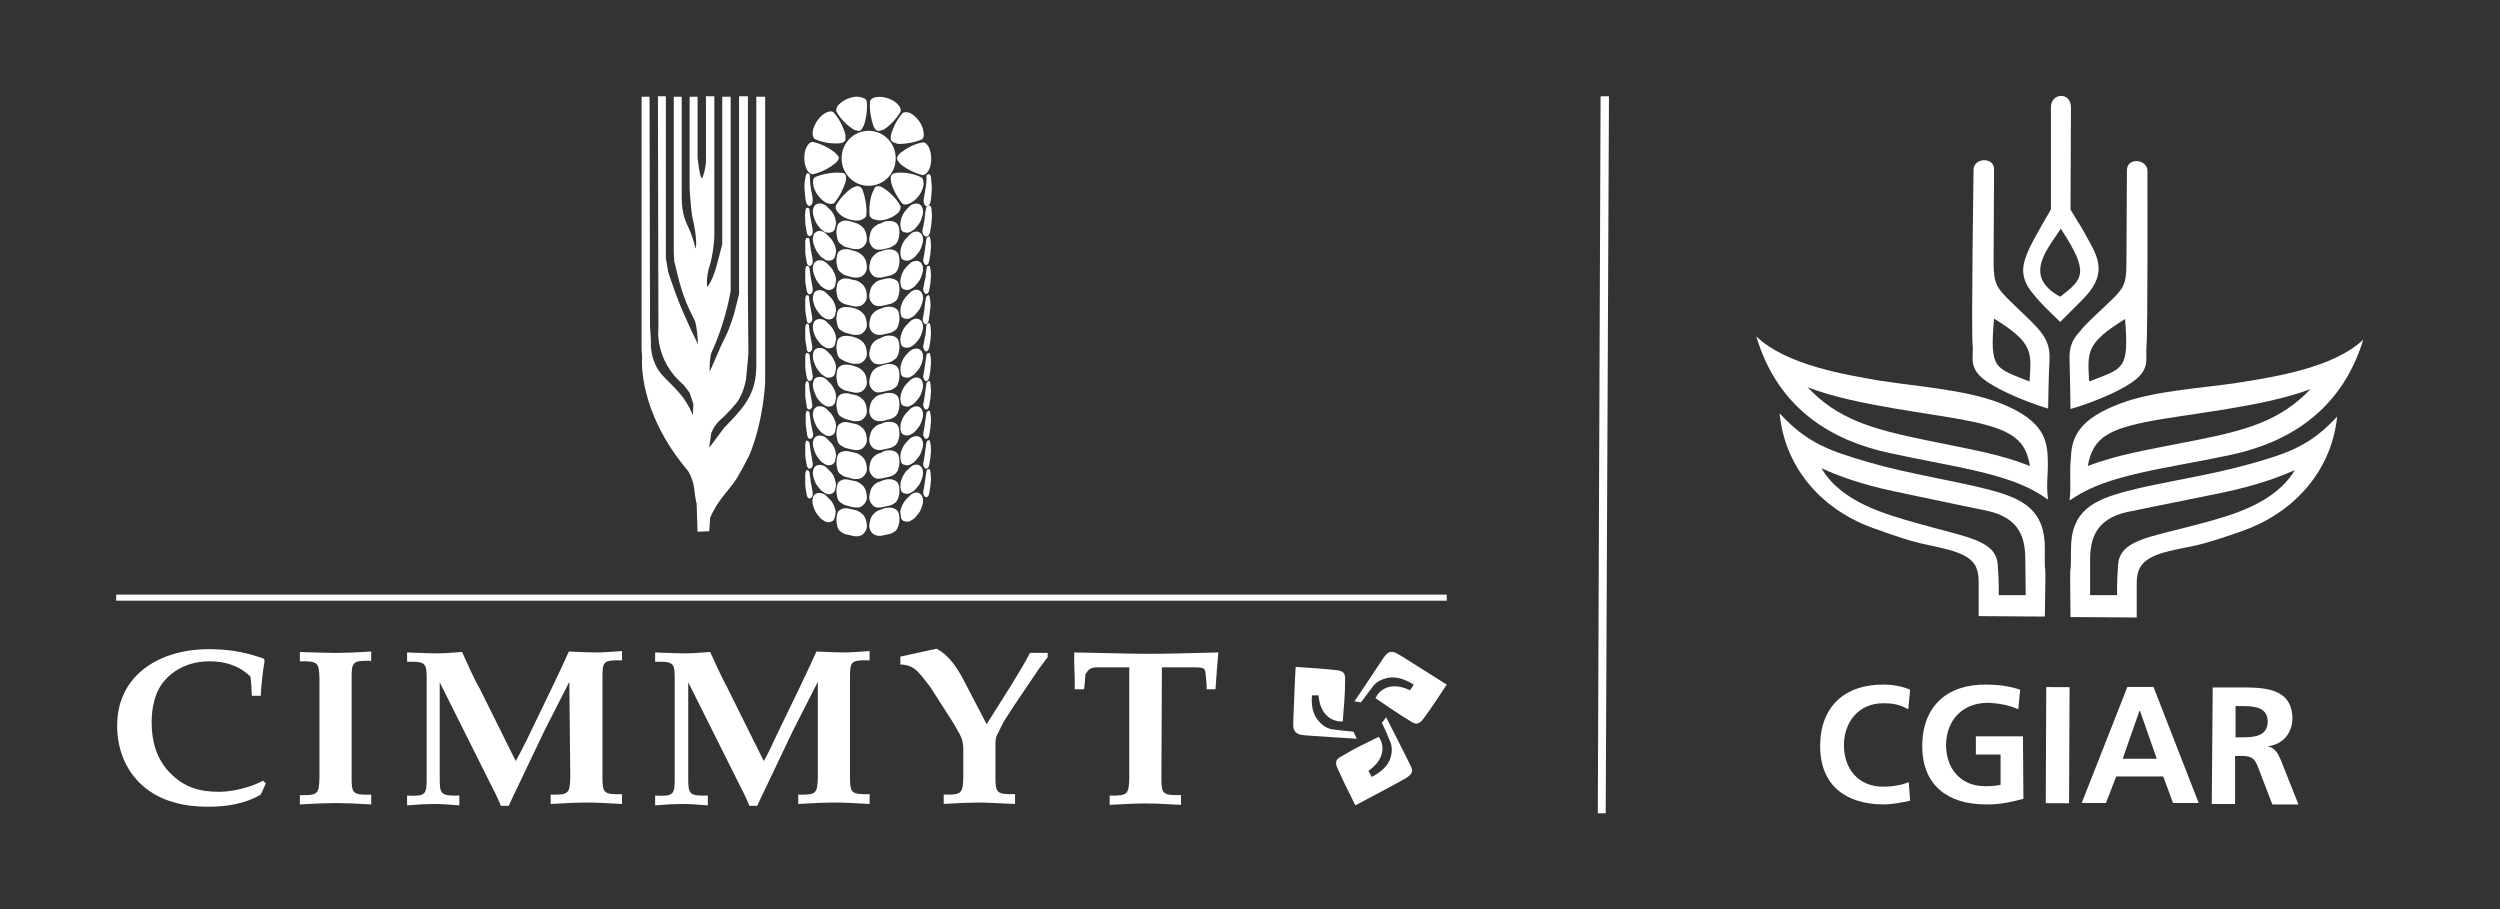 <svg width="99" height="36" viewBox="0 0 99 36" fill="none" xmlns="http://www.w3.org/2000/svg">
<rect x="0" y="0" width="99" height="36" fill="#333333" stroke="none"/>
<path d="M80.792 13.115C80.534 12.783 79.906 12.229 79.574 11.897C79.075 11.398 78.946 11.232 78.946 10.383L78.965 6.709C78.965 6.192 78.152 6.247 78.152 6.727C78.152 6.727 78.06 13.115 78.115 13.65C78.171 14.186 77.894 14.61 78.761 15.164C79.722 15.774 81.106 16.18 81.106 16.18C81.106 16.18 81.125 14.777 81.162 14.241C81.18 13.743 81.051 13.447 80.792 13.115ZM80.368 15.109C79.02 14.555 78.78 14.666 78.965 12.617C80.552 13.595 80.442 13.964 80.368 15.109Z" fill="white"/>
<path d="M81.955 14.258C81.973 14.775 81.992 16.197 81.992 16.197C81.992 16.197 83.376 15.809 84.336 15.2C85.204 14.646 84.946 14.222 85.001 13.686C85.056 13.151 85.038 6.763 85.038 6.763C85.038 6.302 84.226 6.209 84.226 6.745L84.207 10.418C84.207 11.286 84.078 11.434 83.561 11.932C83.229 12.265 82.601 12.8 82.343 13.151C82.066 13.446 81.936 13.742 81.955 14.258ZM84.152 12.634C84.318 14.683 84.078 14.572 82.73 15.108C82.675 13.963 82.564 13.612 84.152 12.634Z" fill="white"/>
<path d="M82.638 9.386C82.176 8.555 82.638 9.386 81.992 8.297L82.01 4.254C82.01 3.626 81.216 3.663 81.216 4.254V8.297C81.216 8.297 80.533 9.442 80.33 9.903C80.145 10.365 79.887 10.9 80.515 11.639C80.57 11.694 80.644 11.86 81.585 12.746L81.604 12.728C81.604 12.728 81.604 12.728 82.435 11.897C83.469 10.882 83.118 10.235 82.638 9.386ZM81.585 11.749C80.035 10.918 81.161 9.792 81.604 9.054L81.641 9.109C82.767 10.826 82.472 11.066 81.585 11.749Z" fill="white"/>
<path d="M81.087 18.065C81.05 17.271 80.773 16.57 79.149 15.942C77.783 15.425 75.844 15.296 74.441 15.074C73.038 14.834 70.712 14.447 69.549 13.32C70.416 16.237 72.595 17.456 74.81 17.936C77.321 18.489 79.592 18.73 80.958 19.689L81.106 19.782C81.013 19.136 81.124 18.859 81.087 18.065ZM80.386 18.453C79.186 17.991 78.373 17.862 76.213 17.419C74.053 16.976 72.743 16.57 71.58 15.333C73.463 16.071 76.472 16.348 78.115 16.699C79.758 17.049 80.22 17.474 80.386 18.453Z" fill="white"/>
<path d="M81.955 19.818L82.103 19.726C83.487 18.785 85.74 18.563 88.269 18.028C90.503 17.566 92.7 16.348 93.586 13.449C92.423 14.557 90.078 14.926 88.675 15.148C87.272 15.369 85.334 15.461 83.967 15.978C82.343 16.588 82.047 17.289 82.01 18.083C81.937 18.858 82.029 19.135 81.955 19.818ZM82.675 18.452C82.86 17.474 83.303 17.049 84.946 16.717C86.589 16.385 89.617 16.126 91.5 15.406C90.318 16.643 89.026 17.031 86.847 17.455C84.687 17.88 83.875 18.009 82.675 18.452Z" fill="white"/>
<path d="M80.976 21.758C80.995 20.189 80.109 19.746 78.779 19.395C77.45 19.044 75.585 18.767 73.998 18.306C72.41 17.844 71.542 17.53 70.472 16.367C70.693 18.638 72.262 20.244 74.219 20.927C76.158 21.629 76.066 21.481 77.118 21.758C78.17 22.035 78.355 22.404 78.355 23.069V24.398L80.976 24.416C81.032 21.389 80.958 23.327 80.976 21.758ZM80.219 23.567H79.149C79.149 23.567 79.167 23.124 79.112 22.367C79.038 21.37 77.856 21.278 75.936 20.724C74.626 20.355 72.909 19.875 72.133 18.546C72.595 18.749 73.536 19.155 75.069 19.469C76.527 19.783 77.358 19.949 78.687 20.226C79.961 20.503 80.201 21.278 80.201 22.146L80.219 23.567Z" fill="white"/>
<path d="M81.992 24.435L84.614 24.453V23.124C84.614 22.478 84.817 22.09 85.869 21.831C86.921 21.573 86.811 21.721 88.768 21.038C90.725 20.355 92.312 18.767 92.552 16.496C91.481 17.659 90.595 17.955 89.008 18.398C87.42 18.841 85.555 19.099 84.226 19.45C82.897 19.801 81.992 20.225 82.011 21.795C82.011 23.345 81.955 21.407 81.992 24.435ZM82.768 22.164C82.768 21.296 83.026 20.521 84.3 20.262C85.648 19.985 86.478 19.819 87.937 19.524C89.469 19.21 90.411 18.822 90.872 18.619C90.097 19.93 88.38 20.41 87.051 20.761C85.131 21.278 83.949 21.37 83.875 22.367C83.82 23.124 83.838 23.567 83.838 23.567H82.768V22.164Z" fill="white"/>
<path d="M75.641 31.707C75.309 31.78 74.94 31.854 74.589 31.854C73.094 31.854 72.078 31.097 72.078 29.547C72.078 27.977 73.057 27.091 74.607 27.11C74.903 27.11 75.309 27.165 75.641 27.313L75.567 28.088C75.217 27.885 74.903 27.848 74.57 27.848C73.629 27.848 73.02 28.568 73.02 29.51C73.02 30.451 73.592 31.153 74.57 31.153C74.94 31.153 75.364 31.079 75.586 30.968L75.641 31.707Z" fill="white"/>
<path d="M79.924 28.088C79.573 27.922 79.112 27.848 78.743 27.83C77.672 27.83 77.081 28.55 77.063 29.491C77.063 30.433 77.635 31.134 78.613 31.134C78.872 31.134 79.056 31.116 79.223 31.079V29.879H78.244V29.159H80.109L80.127 31.633C79.647 31.762 79.13 31.873 78.632 31.854C77.136 31.854 76.121 31.097 76.121 29.547C76.121 27.977 77.1 27.091 78.65 27.11C79.186 27.11 79.61 27.183 79.998 27.313L79.924 28.088Z" fill="white"/>
<path d="M81.032 27.208L81.012 31.805L81.935 31.809L81.955 27.212L81.032 27.208Z" fill="white"/>
<path d="M85.407 30.046H84.059L84.724 28.145H84.742L85.407 30.046ZM82.435 31.8H83.395L83.801 30.748H85.665L86.053 31.8H87.068L85.278 27.203H84.244L82.435 31.8Z" fill="white"/>
<path d="M88.528 27.961H88.823C89.284 27.961 89.801 28.017 89.801 28.57C89.801 29.143 89.284 29.198 88.823 29.198H88.528V27.961ZM87.586 31.838H88.509V29.936H88.804C89.192 29.936 89.303 30.066 89.432 30.416L89.986 31.857H91.02L90.3 30.047C90.207 29.844 90.06 29.586 89.82 29.567V29.549C90.41 29.475 90.761 29.032 90.78 28.478C90.78 27.204 89.617 27.223 88.62 27.223H87.623L87.586 31.838Z" fill="white"/>
<path d="M63.586 32.206H63.273L63.383 3.812H63.715L63.586 32.206Z" fill="white"/>
<path d="M29.267 11.64V3.812H29.617V11.622V11.64L29.636 14.022L29.544 15C29.544 15 29.451 15.683 29.064 16.071C29.064 16.071 28.805 16.385 28.528 16.625C28.251 16.865 28.159 17.179 28.159 17.179L28.085 17.733L28.676 16.939C29.285 16.311 29.839 15.776 29.931 14.834L29.95 14.539V3.831H30.3V15.019V15.129C30.3 15.129 30.245 16.662 29.673 18.028C29.673 18.028 29.433 18.508 29.193 18.914C28.879 19.431 28.473 19.708 28.122 20.502L28.085 21.037L27.624 21.056L27.587 19.948C27.587 19.948 27.531 19.745 27.494 19.376C27.457 19.006 27.273 18.692 27.273 18.692L27.236 18.637C25.224 16.256 25.427 14.169 25.427 14.169L25.408 13.837V3.831H25.722L25.741 12.914L25.777 13.523C25.777 13.523 25.704 14.28 26.239 14.871C26.627 15.277 26.645 15.259 26.959 15.628C27.254 15.979 27.439 16.44 27.439 16.44L27.457 15.997L27.31 15.554L27.07 15.24C25.907 14.262 26.073 13.006 26.073 13.006L26.054 3.812H26.368V10.219L26.46 10.773C26.46 10.773 26.701 11.511 26.941 12.102C27.347 13.062 27.642 13.634 27.642 13.634C27.642 13.634 27.605 12.84 27.494 12.656C27.384 12.453 27.18 11.991 27.18 11.991C26.922 11.345 26.811 10.791 26.811 10.791L26.701 10.348L26.682 9.997V3.831H26.996C26.996 3.831 26.996 7.376 26.996 7.8C26.996 8.539 27.18 8.816 27.291 9.074C27.421 9.351 27.55 9.849 27.55 9.849C27.55 9.849 27.642 9.554 27.421 8.613C27.365 8.373 27.31 7.486 27.31 7.486V3.831H27.624V6.249C27.624 6.249 27.734 7.283 27.827 7.006C27.937 6.729 27.956 6.416 27.956 6.416V3.812H28.288V9.369C28.288 9.369 28.251 10.071 28.104 10.514C27.937 11.031 28.011 11.363 28.011 11.363C28.011 11.363 28.196 11.142 28.344 10.643C28.417 10.403 28.602 9.665 28.602 9.665V3.831H28.934V11.511C28.934 11.511 28.842 12.157 28.528 13.08C28.307 13.726 28.196 13.856 28.14 14.077C28.085 14.409 28.104 14.723 28.104 14.723L28.547 13.708C28.657 13.486 28.805 13.172 28.805 13.172C28.805 13.172 28.916 12.914 29.064 12.453L29.267 11.64Z" fill="white"/>
<path d="M33.9 9.96C34.011 9.996 34.122 10.07 34.214 10.181C34.251 10.236 34.288 10.31 34.306 10.403C34.343 10.587 34.343 10.716 34.233 10.846C34.122 10.975 34.029 10.993 33.882 10.993C33.734 10.993 33.642 10.938 33.531 10.919C33.42 10.901 33.346 10.827 33.273 10.772C33.199 10.716 33.162 10.643 33.143 10.495C33.106 10.347 33.125 10.255 33.143 10.144C33.162 10.033 33.18 9.978 33.273 9.923C33.365 9.867 33.439 9.867 33.55 9.867C33.605 9.867 33.66 9.886 33.716 9.904L33.9 9.96Z" fill="white"/>
<path d="M32.054 8.3C32.073 8.411 32.073 8.559 32.11 8.707C32.147 8.928 32.184 9.076 32.184 9.15C32.184 9.223 32.184 9.279 32.11 9.334C32.073 9.353 32.054 9.353 32.054 9.353C31.999 9.334 31.962 9.297 31.944 9.187C31.925 9.057 31.888 8.91 31.888 8.78C31.888 8.633 31.87 8.559 31.888 8.411C31.888 8.337 31.907 8.282 31.925 8.245C31.925 8.227 31.944 8.227 31.98 8.227C32.036 8.245 32.054 8.263 32.054 8.3Z" fill="white"/>
<path d="M32.073 6.97V7.099C32.073 7.21 32.091 7.376 32.128 7.561C32.183 7.819 32.202 7.949 32.165 8.059C32.147 8.078 32.128 8.115 32.109 8.133C32.054 8.17 32.036 8.17 31.98 8.115C31.925 8.059 31.907 7.949 31.888 7.819L31.869 7.598C31.851 7.376 31.851 7.229 31.888 7.081C31.907 6.989 31.907 6.933 31.943 6.878C31.962 6.859 31.962 6.859 31.999 6.859C32.073 6.878 32.073 6.915 32.073 6.97Z" fill="white"/>
<path d="M32.054 9.482C32.072 9.592 32.091 9.74 32.109 9.888C32.146 10.109 32.183 10.257 32.183 10.331C32.183 10.405 32.183 10.46 32.109 10.515C32.072 10.552 32.054 10.534 32.054 10.534C31.998 10.515 31.962 10.479 31.943 10.368C31.925 10.239 31.888 10.091 31.888 9.962C31.888 9.814 31.888 9.74 31.888 9.592C31.888 9.518 31.906 9.463 31.925 9.426C31.925 9.426 31.925 9.408 31.98 9.426C32.017 9.408 32.035 9.426 32.054 9.482Z" fill="white"/>
<path d="M33.9 8.834C34.011 8.871 34.122 8.944 34.214 9.055C34.251 9.111 34.288 9.184 34.306 9.277C34.343 9.461 34.343 9.591 34.233 9.72C34.122 9.849 34.029 9.867 33.882 9.867C33.734 9.867 33.642 9.812 33.531 9.794C33.42 9.775 33.346 9.701 33.273 9.646C33.199 9.591 33.162 9.517 33.143 9.369C33.106 9.221 33.125 9.129 33.143 9.018C33.162 8.907 33.18 8.852 33.273 8.797C33.365 8.741 33.439 8.723 33.55 8.741C33.605 8.741 33.66 8.76 33.716 8.778L33.9 8.834Z" fill="white"/>
<path d="M33.9 12.23C34.011 12.267 34.122 12.341 34.214 12.452C34.251 12.507 34.288 12.581 34.306 12.673C34.343 12.858 34.343 12.987 34.233 13.116C34.122 13.245 34.029 13.264 33.882 13.264C33.734 13.264 33.642 13.209 33.531 13.19C33.42 13.172 33.346 13.098 33.273 13.061C33.199 13.005 33.162 12.932 33.143 12.784C33.106 12.636 33.125 12.544 33.143 12.433C33.162 12.322 33.18 12.267 33.273 12.212C33.365 12.156 33.439 12.156 33.55 12.156C33.605 12.156 33.66 12.175 33.716 12.175L33.9 12.23Z" fill="white"/>
<path d="M33.9 11.104C34.011 11.141 34.122 11.215 34.214 11.326C34.251 11.381 34.288 11.455 34.306 11.547C34.343 11.732 34.343 11.861 34.233 11.99C34.122 12.12 34.029 12.138 33.882 12.138C33.734 12.12 33.642 12.083 33.531 12.064C33.42 12.046 33.346 11.99 33.273 11.935C33.199 11.88 33.162 11.806 33.143 11.658C33.106 11.51 33.125 11.418 33.143 11.307C33.162 11.197 33.18 11.141 33.273 11.086C33.365 11.03 33.439 11.012 33.55 11.03C33.605 11.03 33.66 11.049 33.716 11.067L33.9 11.104Z" fill="white"/>
<path d="M33.9 14.518C34.011 14.555 34.122 14.629 34.214 14.74C34.251 14.795 34.288 14.869 34.306 14.961C34.343 15.146 34.343 15.275 34.233 15.404C34.122 15.534 34.029 15.552 33.882 15.552C33.734 15.534 33.642 15.497 33.531 15.478C33.42 15.46 33.346 15.404 33.273 15.349C33.199 15.294 33.162 15.22 33.143 15.072C33.106 14.924 33.125 14.832 33.143 14.721C33.162 14.611 33.18 14.555 33.273 14.5C33.365 14.444 33.439 14.426 33.55 14.444C33.605 14.444 33.66 14.444 33.716 14.463L33.9 14.518Z" fill="white"/>
<path d="M33.9 13.375C34.011 13.412 34.122 13.485 34.214 13.596C34.251 13.652 34.288 13.725 34.306 13.818C34.343 14.002 34.343 14.132 34.233 14.261C34.122 14.39 34.029 14.409 33.882 14.409C33.734 14.409 33.642 14.372 33.531 14.335C33.42 14.298 33.346 14.242 33.273 14.205C33.199 14.15 33.162 14.076 33.143 13.928C33.106 13.781 33.125 13.688 33.143 13.578C33.162 13.467 33.18 13.412 33.273 13.356C33.365 13.301 33.439 13.301 33.55 13.301C33.605 13.301 33.66 13.319 33.716 13.319L33.9 13.375Z" fill="white"/>
<path d="M33.9 16.792C34.011 16.829 34.122 16.902 34.214 17.013C34.251 17.069 34.288 17.142 34.306 17.235C34.343 17.419 34.343 17.549 34.233 17.678C34.122 17.807 34.029 17.826 33.882 17.826C33.734 17.807 33.642 17.77 33.531 17.752C33.42 17.733 33.346 17.659 33.273 17.622C33.199 17.567 33.162 17.493 33.143 17.346C33.106 17.198 33.125 17.106 33.143 16.995C33.162 16.884 33.18 16.829 33.273 16.773C33.365 16.718 33.439 16.699 33.55 16.718C33.605 16.718 33.66 16.736 33.716 16.755L33.9 16.792Z" fill="white"/>
<path d="M33.9 15.648C34.011 15.685 34.122 15.759 34.214 15.87C34.251 15.925 34.288 15.999 34.306 16.091C34.343 16.276 34.343 16.405 34.233 16.534C34.122 16.663 34.029 16.682 33.882 16.682C33.734 16.682 33.642 16.627 33.531 16.608C33.42 16.59 33.346 16.516 33.273 16.479C33.199 16.423 33.162 16.35 33.143 16.202C33.106 16.054 33.125 15.962 33.143 15.851C33.162 15.74 33.18 15.704 33.273 15.63C33.365 15.574 33.439 15.574 33.55 15.574C33.605 15.574 33.66 15.593 33.716 15.611L33.9 15.648Z" fill="white"/>
<path d="M33.9 19.061C34.011 19.098 34.122 19.172 34.214 19.283C34.251 19.338 34.288 19.412 34.306 19.504C34.343 19.689 34.343 19.818 34.233 19.947C34.122 20.077 34.029 20.113 33.882 20.095C33.734 20.095 33.642 20.04 33.531 20.021C33.42 20.003 33.346 19.929 33.273 19.892C33.199 19.837 33.162 19.763 33.143 19.615C33.106 19.467 33.125 19.375 33.143 19.264C33.162 19.154 33.18 19.098 33.273 19.043C33.365 18.987 33.439 18.969 33.55 18.987C33.605 18.987 33.66 19.006 33.716 19.024L33.9 19.061Z" fill="white"/>
<path d="M33.9 17.937C34.011 17.974 34.122 18.048 34.214 18.159C34.251 18.214 34.288 18.288 34.306 18.38C34.343 18.565 34.343 18.694 34.233 18.823C34.122 18.953 34.029 18.971 33.882 18.971C33.734 18.971 33.642 18.916 33.531 18.897C33.42 18.879 33.346 18.823 33.273 18.768C33.199 18.712 33.162 18.639 33.143 18.491C33.106 18.343 33.125 18.251 33.143 18.14C33.162 18.029 33.18 17.974 33.273 17.919C33.365 17.863 33.439 17.863 33.55 17.863C33.605 17.863 33.66 17.882 33.716 17.9L33.9 17.937Z" fill="white"/>
<path d="M33.9 20.206C34.011 20.243 34.122 20.317 34.214 20.427C34.251 20.483 34.288 20.556 34.306 20.649C34.343 20.834 34.343 20.963 34.233 21.092C34.122 21.221 34.029 21.24 33.882 21.24C33.734 21.221 33.642 21.184 33.531 21.166C33.42 21.147 33.346 21.092 33.273 21.037C33.199 20.981 33.162 20.907 33.143 20.76C33.106 20.612 33.125 20.52 33.143 20.409C33.162 20.298 33.18 20.243 33.273 20.187C33.365 20.132 33.439 20.113 33.55 20.132C33.605 20.132 33.66 20.15 33.716 20.169H33.734L33.9 20.206Z" fill="white"/>
<path d="M33.069 10.146C33.051 10.239 32.977 10.294 32.903 10.312C32.811 10.331 32.755 10.331 32.663 10.275C32.571 10.22 32.515 10.183 32.46 10.109C32.404 10.035 32.331 9.962 32.275 9.814C32.22 9.685 32.164 9.518 32.201 9.371C32.22 9.242 32.312 9.168 32.404 9.149C32.497 9.131 32.626 9.168 32.7 9.242C32.774 9.315 32.848 9.389 32.903 9.445C32.995 9.555 33.124 9.795 33.106 9.98C33.088 10.054 33.088 10.091 33.069 10.146Z" fill="white"/>
<path d="M33.069 11.306C33.051 11.399 32.977 11.454 32.903 11.473C32.811 11.491 32.755 11.491 32.663 11.436C32.571 11.38 32.515 11.343 32.46 11.27C32.404 11.196 32.331 11.122 32.275 10.974C32.22 10.845 32.164 10.679 32.201 10.531C32.22 10.402 32.312 10.328 32.404 10.309C32.497 10.291 32.626 10.328 32.7 10.383C32.774 10.457 32.848 10.531 32.903 10.586C32.995 10.697 33.124 10.937 33.106 11.122C33.088 11.196 33.088 11.251 33.069 11.306Z" fill="white"/>
<path d="M33.069 12.471C33.051 12.564 32.977 12.619 32.903 12.638C32.811 12.656 32.755 12.656 32.663 12.601C32.571 12.545 32.515 12.508 32.46 12.434C32.404 12.361 32.331 12.287 32.275 12.158C32.22 12.028 32.164 11.862 32.201 11.714C32.22 11.567 32.312 11.511 32.404 11.493C32.497 11.475 32.626 11.511 32.7 11.585C32.774 11.659 32.848 11.733 32.903 11.788C32.958 11.844 33.014 11.936 33.051 12.028C33.088 12.121 33.106 12.213 33.106 12.305C33.088 12.361 33.088 12.416 33.069 12.471Z" fill="white"/>
<path d="M33.069 13.616C33.051 13.727 32.977 13.764 32.903 13.782C32.811 13.801 32.755 13.801 32.663 13.745C32.571 13.69 32.515 13.653 32.46 13.579C32.404 13.505 32.331 13.431 32.275 13.302C32.22 13.173 32.164 13.007 32.201 12.859C32.22 12.711 32.312 12.656 32.404 12.638C32.497 12.619 32.626 12.656 32.7 12.711C32.774 12.785 32.848 12.859 32.903 12.915C32.995 13.025 33.124 13.247 33.106 13.45C33.088 13.505 33.088 13.561 33.069 13.616Z" fill="white"/>
<path d="M33.069 14.779C33.051 14.871 32.977 14.927 32.903 14.945C32.811 14.964 32.755 14.964 32.663 14.908C32.571 14.853 32.515 14.816 32.46 14.742C32.404 14.668 32.331 14.595 32.275 14.447C32.22 14.318 32.164 14.151 32.201 14.004C32.22 13.856 32.312 13.801 32.404 13.782C32.497 13.764 32.626 13.801 32.7 13.856C32.774 13.93 32.848 14.004 32.903 14.059C32.995 14.17 33.124 14.41 33.106 14.595C33.088 14.668 33.088 14.724 33.069 14.779Z" fill="white"/>
<path d="M33.069 15.924C33.051 16.016 32.977 16.071 32.903 16.09C32.811 16.108 32.755 16.108 32.663 16.053C32.571 15.997 32.515 15.96 32.46 15.887C32.404 15.831 32.331 15.739 32.275 15.591C32.22 15.462 32.164 15.296 32.201 15.148C32.22 15.001 32.312 14.945 32.404 14.927C32.497 14.908 32.626 14.945 32.7 15.001C32.774 15.074 32.848 15.148 32.903 15.204C32.995 15.314 33.124 15.554 33.106 15.739C33.088 15.831 33.088 15.887 33.069 15.924Z" fill="white"/>
<path d="M33.069 17.088C33.051 17.18 32.977 17.235 32.903 17.254C32.811 17.272 32.755 17.272 32.663 17.217C32.571 17.162 32.515 17.125 32.46 17.051C32.404 16.995 32.331 16.903 32.275 16.755C32.22 16.626 32.164 16.46 32.201 16.312C32.22 16.183 32.312 16.109 32.404 16.091C32.497 16.072 32.626 16.109 32.7 16.165C32.774 16.238 32.848 16.312 32.903 16.368C32.995 16.478 33.124 16.718 33.106 16.903C33.088 16.977 33.088 17.032 33.069 17.088Z" fill="white"/>
<path d="M33.069 18.248C33.051 18.34 32.977 18.395 32.903 18.414C32.811 18.432 32.755 18.432 32.663 18.377C32.571 18.322 32.515 18.285 32.46 18.211C32.404 18.137 32.331 18.063 32.275 17.916C32.22 17.768 32.164 17.62 32.201 17.472C32.22 17.343 32.312 17.269 32.404 17.251C32.497 17.232 32.626 17.269 32.7 17.325C32.774 17.399 32.848 17.472 32.903 17.528C32.958 17.583 33.014 17.675 33.051 17.768C33.088 17.86 33.106 17.971 33.106 18.045C33.088 18.137 33.088 18.192 33.069 18.248Z" fill="white"/>
<path d="M33.069 19.393C33.051 19.486 32.977 19.541 32.903 19.56C32.811 19.578 32.755 19.578 32.663 19.523C32.571 19.467 32.515 19.43 32.46 19.357C32.404 19.283 32.331 19.209 32.275 19.08C32.22 18.932 32.164 18.784 32.201 18.637C32.22 18.489 32.312 18.433 32.404 18.415C32.497 18.396 32.626 18.433 32.7 18.489C32.774 18.563 32.848 18.637 32.903 18.692C32.958 18.747 33.014 18.84 33.051 18.95C33.088 19.043 33.106 19.153 33.106 19.227C33.088 19.301 33.088 19.338 33.069 19.393Z" fill="white"/>
<path d="M33.05 20.503C33.032 20.595 32.977 20.651 32.884 20.669C32.792 20.687 32.737 20.687 32.644 20.632C32.552 20.577 32.497 20.54 32.441 20.466C32.386 20.392 32.312 20.318 32.257 20.189C32.201 20.041 32.146 19.894 32.183 19.746C32.201 19.598 32.294 19.543 32.386 19.524C32.478 19.506 32.608 19.543 32.681 19.598C32.755 19.672 32.829 19.746 32.884 19.801C32.94 19.857 32.995 19.949 33.032 20.041C33.069 20.134 33.106 20.226 33.087 20.337C33.087 20.392 33.069 20.447 33.05 20.503Z" fill="white"/>
<path d="M32.054 10.605C32.072 10.716 32.091 10.864 32.109 11.011C32.146 11.251 32.183 11.38 32.183 11.454C32.183 11.528 32.183 11.584 32.109 11.639C32.072 11.657 32.054 11.657 32.054 11.657C31.998 11.639 31.962 11.602 31.943 11.491C31.925 11.362 31.888 11.214 31.888 11.085C31.888 10.937 31.888 10.864 31.888 10.716C31.888 10.642 31.906 10.587 31.925 10.55C31.925 10.531 31.925 10.531 31.98 10.531C32.017 10.55 32.035 10.568 32.054 10.605Z" fill="white"/>
<path d="M32.035 11.751C32.054 11.862 32.054 12.01 32.091 12.157C32.128 12.379 32.165 12.527 32.165 12.6C32.165 12.674 32.165 12.73 32.091 12.785C32.054 12.803 32.035 12.803 32.035 12.803C31.98 12.785 31.943 12.748 31.943 12.637C31.925 12.508 31.888 12.36 31.888 12.231C31.888 12.083 31.888 12.01 31.888 11.862C31.888 11.788 31.906 11.733 31.925 11.696C31.925 11.696 31.925 11.677 31.98 11.696C32.017 11.696 32.035 11.714 32.035 11.751Z" fill="white"/>
<path d="M32.035 12.894C32.054 13.005 32.054 13.153 32.091 13.3C32.128 13.54 32.165 13.669 32.165 13.743C32.165 13.817 32.165 13.873 32.091 13.928C32.054 13.947 32.035 13.947 32.035 13.947C31.98 13.928 31.943 13.891 31.943 13.78C31.925 13.651 31.888 13.503 31.888 13.374C31.888 13.226 31.888 13.153 31.888 13.005C31.888 12.931 31.906 12.876 31.925 12.839C31.925 12.82 31.925 12.82 31.98 12.82C32.017 12.839 32.035 12.857 32.035 12.894Z" fill="white"/>
<path d="M32.054 14.04C32.072 14.151 32.091 14.299 32.109 14.446C32.146 14.686 32.183 14.816 32.183 14.889C32.183 14.963 32.183 15.019 32.109 15.074C32.072 15.092 32.054 15.092 32.054 15.092C31.998 15.074 31.962 15.037 31.943 14.926C31.925 14.797 31.888 14.649 31.888 14.52C31.888 14.373 31.888 14.299 31.888 14.151C31.888 14.077 31.906 14.022 31.925 13.985C31.925 13.985 31.925 13.966 31.98 13.985C32.017 13.985 32.035 14.003 32.054 14.04Z" fill="white"/>
<path d="M32.035 15.204C32.054 15.315 32.054 15.463 32.091 15.592C32.128 15.832 32.165 15.961 32.165 16.035C32.165 16.109 32.165 16.165 32.091 16.201C32.054 16.238 32.035 16.22 32.035 16.22C31.98 16.201 31.943 16.165 31.943 16.054C31.925 15.925 31.888 15.777 31.888 15.648C31.888 15.5 31.888 15.426 31.888 15.278C31.888 15.204 31.906 15.149 31.925 15.112C31.925 15.094 31.925 15.094 31.98 15.094C32.017 15.131 32.035 15.168 32.035 15.204Z" fill="white"/>
<path d="M32.054 16.349C32.072 16.46 32.091 16.608 32.109 16.737C32.146 16.959 32.183 17.106 32.202 17.18C32.202 17.254 32.202 17.309 32.128 17.365C32.091 17.383 32.072 17.383 32.072 17.383C32.017 17.365 31.98 17.328 31.962 17.217C31.943 17.088 31.925 16.94 31.906 16.811C31.906 16.663 31.906 16.589 31.906 16.442C31.906 16.368 31.925 16.312 31.943 16.276C31.943 16.257 31.962 16.257 31.999 16.276C32.035 16.294 32.054 16.312 32.054 16.349Z" fill="white"/>
<path d="M32.054 17.531C32.072 17.642 32.091 17.79 32.109 17.919C32.146 18.159 32.183 18.288 32.183 18.362C32.183 18.436 32.183 18.491 32.109 18.547C32.072 18.565 32.054 18.565 32.054 18.565C31.998 18.547 31.962 18.51 31.943 18.399C31.925 18.27 31.888 18.122 31.888 17.993C31.888 17.845 31.888 17.771 31.888 17.624C31.888 17.55 31.906 17.494 31.925 17.457C31.925 17.457 31.925 17.439 31.98 17.457C32.017 17.476 32.035 17.494 32.054 17.531Z" fill="white"/>
<path d="M32.054 18.691C32.072 18.802 32.091 18.95 32.109 19.097C32.146 19.319 32.183 19.466 32.183 19.54C32.183 19.614 32.183 19.669 32.109 19.725C32.072 19.743 32.054 19.743 32.054 19.743C31.998 19.725 31.962 19.688 31.943 19.577C31.925 19.448 31.888 19.3 31.888 19.171C31.888 19.023 31.888 18.95 31.888 18.802C31.888 18.728 31.906 18.673 31.925 18.636C31.925 18.617 31.925 18.617 31.98 18.617C32.017 18.636 32.035 18.654 32.054 18.691Z" fill="white"/>
<path d="M33.069 9.038C33.051 9.13 32.977 9.186 32.903 9.204C32.811 9.223 32.755 9.223 32.663 9.186C32.571 9.13 32.515 9.093 32.46 9.019C32.404 8.946 32.331 8.872 32.275 8.724C32.22 8.595 32.164 8.429 32.201 8.281C32.22 8.152 32.312 8.078 32.404 8.059C32.497 8.041 32.626 8.078 32.7 8.133C32.774 8.207 32.848 8.281 32.903 8.336C32.958 8.392 33.014 8.484 33.051 8.576C33.088 8.669 33.106 8.779 33.106 8.853C33.088 8.927 33.088 8.983 33.069 9.038Z" fill="white"/>
<path d="M35.008 9.906C35.119 9.869 35.248 9.869 35.34 9.887C35.432 9.906 35.525 9.961 35.562 10.035C35.599 10.09 35.617 10.219 35.617 10.33C35.617 10.386 35.617 10.441 35.599 10.515C35.562 10.662 35.525 10.736 35.469 10.792C35.395 10.847 35.322 10.902 35.211 10.921C35.1 10.939 35.008 10.976 34.86 10.995C34.731 10.995 34.62 10.995 34.509 10.847C34.417 10.718 34.399 10.589 34.454 10.404C34.491 10.219 34.583 10.127 34.694 10.035C34.749 9.998 34.805 9.961 34.86 9.961L35.008 9.906Z" fill="white"/>
<path d="M36.762 8.15C36.854 8.113 36.891 8.187 36.891 8.353C36.91 8.519 36.91 8.593 36.891 8.741C36.891 8.888 36.854 9.036 36.836 9.165C36.817 9.295 36.762 9.331 36.707 9.368C36.651 9.387 36.559 9.313 36.54 9.239C36.522 9.165 36.522 9.073 36.559 8.999C36.577 8.907 36.596 8.796 36.614 8.667C36.633 8.538 36.633 8.39 36.67 8.279C36.67 8.205 36.707 8.168 36.762 8.15Z" fill="white"/>
<path d="M36.762 6.895C36.799 6.895 36.817 6.895 36.817 6.913C36.873 6.968 36.873 7.024 36.873 7.116C36.891 7.245 36.91 7.393 36.891 7.615L36.873 7.836C36.854 7.984 36.836 8.076 36.78 8.131C36.743 8.187 36.706 8.187 36.651 8.15C36.596 8.095 36.577 8.039 36.577 7.965C36.577 7.873 36.596 7.762 36.633 7.578C36.669 7.393 36.688 7.227 36.688 7.116V6.968C36.688 6.95 36.706 6.913 36.762 6.895Z" fill="white"/>
<path d="M36.762 9.368C36.799 9.349 36.817 9.368 36.817 9.368C36.836 9.405 36.836 9.46 36.854 9.534C36.872 9.7 36.872 9.774 36.854 9.903C36.854 10.051 36.817 10.18 36.799 10.328C36.78 10.438 36.743 10.475 36.688 10.494C36.669 10.494 36.651 10.494 36.632 10.475C36.577 10.42 36.559 10.364 36.559 10.291C36.596 10.124 36.614 9.977 36.632 9.848C36.651 9.7 36.669 9.571 36.688 9.441C36.706 9.405 36.725 9.386 36.762 9.368Z" fill="white"/>
<path d="M35.008 8.781C35.119 8.744 35.248 8.744 35.34 8.762C35.432 8.781 35.525 8.836 35.562 8.91C35.599 8.965 35.617 9.094 35.617 9.205C35.617 9.261 35.617 9.316 35.599 9.39C35.562 9.538 35.525 9.611 35.469 9.667C35.395 9.722 35.322 9.778 35.211 9.814C35.1 9.833 35.008 9.87 34.86 9.888C34.731 9.888 34.62 9.888 34.509 9.741C34.417 9.611 34.399 9.482 34.454 9.279C34.491 9.094 34.583 9.002 34.694 8.928C34.749 8.891 34.805 8.854 34.86 8.854L35.008 8.781Z" fill="white"/>
<path d="M35.008 12.175C35.119 12.138 35.248 12.138 35.34 12.157C35.414 12.175 35.525 12.23 35.562 12.304C35.599 12.378 35.617 12.507 35.617 12.6C35.617 12.655 35.617 12.71 35.599 12.784C35.562 12.914 35.543 13.006 35.469 13.061C35.395 13.117 35.322 13.172 35.211 13.191C35.1 13.209 35.008 13.246 34.86 13.264C34.731 13.264 34.62 13.246 34.509 13.117C34.417 12.987 34.399 12.858 34.454 12.655C34.491 12.47 34.583 12.378 34.694 12.304C34.749 12.267 34.805 12.249 34.86 12.23L35.008 12.175Z" fill="white"/>
<path d="M35.008 11.05C35.119 11.013 35.248 11.013 35.34 11.032C35.414 11.05 35.525 11.105 35.562 11.161C35.599 11.235 35.617 11.364 35.617 11.456C35.617 11.512 35.617 11.567 35.599 11.641C35.562 11.789 35.543 11.862 35.469 11.918C35.395 11.973 35.322 12.029 35.211 12.047C35.1 12.066 35.008 12.102 34.86 12.121C34.731 12.121 34.62 12.121 34.509 11.973C34.417 11.844 34.399 11.715 34.454 11.53C34.491 11.345 34.583 11.253 34.694 11.161C34.749 11.124 34.805 11.105 34.86 11.087L35.008 11.05Z" fill="white"/>
<path d="M35.008 14.445C35.119 14.408 35.248 14.408 35.34 14.426C35.432 14.445 35.525 14.5 35.562 14.574C35.599 14.648 35.617 14.777 35.617 14.869C35.617 14.925 35.617 14.98 35.599 15.054C35.562 15.202 35.543 15.275 35.469 15.331C35.395 15.386 35.322 15.442 35.211 15.46C35.1 15.479 35.008 15.515 34.86 15.534C34.731 15.552 34.62 15.534 34.509 15.386C34.417 15.257 34.399 15.128 34.454 14.943C34.491 14.758 34.583 14.648 34.694 14.574C34.749 14.537 34.805 14.518 34.86 14.5L35.008 14.445Z" fill="white"/>
<path d="M35.008 13.32C35.119 13.283 35.248 13.283 35.34 13.301C35.432 13.32 35.525 13.375 35.562 13.449C35.599 13.523 35.617 13.633 35.617 13.744C35.617 13.8 35.617 13.855 35.599 13.929C35.562 14.077 35.525 14.15 35.469 14.206C35.395 14.261 35.322 14.317 35.211 14.354C35.1 14.372 35.008 14.409 34.86 14.427C34.731 14.427 34.62 14.427 34.509 14.28C34.417 14.15 34.399 14.021 34.454 13.837C34.491 13.652 34.583 13.541 34.694 13.467C34.749 13.43 34.805 13.412 34.86 13.393L35.008 13.32Z" fill="white"/>
<path d="M35.008 16.734C35.119 16.697 35.248 16.697 35.34 16.715C35.432 16.734 35.525 16.789 35.562 16.863C35.599 16.937 35.617 17.066 35.617 17.158C35.617 17.214 35.617 17.269 35.599 17.343C35.562 17.491 35.525 17.564 35.469 17.62C35.395 17.675 35.322 17.731 35.211 17.749C35.1 17.768 35.008 17.805 34.86 17.823C34.731 17.823 34.62 17.805 34.509 17.675C34.417 17.546 34.399 17.417 34.454 17.232C34.491 17.048 34.583 16.955 34.694 16.863C34.749 16.826 34.805 16.808 34.86 16.789H34.879L35.008 16.734Z" fill="white"/>
<path d="M35.008 15.589C35.119 15.552 35.248 15.552 35.34 15.571C35.432 15.589 35.525 15.645 35.562 15.718C35.599 15.792 35.617 15.903 35.617 16.014C35.617 16.069 35.617 16.125 35.599 16.198C35.562 16.346 35.525 16.42 35.469 16.475C35.395 16.531 35.322 16.586 35.211 16.605C35.1 16.623 35.008 16.678 34.86 16.678C34.731 16.678 34.62 16.66 34.509 16.531C34.417 16.401 34.399 16.272 34.454 16.069C34.491 15.885 34.583 15.792 34.694 15.7C34.749 15.663 34.805 15.645 34.86 15.626L35.008 15.589Z" fill="white"/>
<path d="M35.008 19.007C35.119 18.97 35.248 18.97 35.34 18.989C35.414 19.007 35.525 19.062 35.562 19.136C35.599 19.21 35.617 19.321 35.617 19.432C35.617 19.487 35.617 19.543 35.599 19.616C35.562 19.764 35.525 19.838 35.469 19.893C35.395 19.949 35.322 20.004 35.211 20.023C35.1 20.041 35.008 20.078 34.86 20.096C34.731 20.115 34.62 20.096 34.509 19.949C34.417 19.82 34.399 19.69 34.454 19.506C34.491 19.321 34.583 19.21 34.694 19.136C34.749 19.099 34.805 19.081 34.86 19.062L35.008 19.007Z" fill="white"/>
<path d="M35.008 17.863C35.119 17.826 35.248 17.826 35.34 17.844C35.432 17.863 35.525 17.918 35.562 17.992C35.599 18.047 35.617 18.177 35.617 18.287C35.617 18.343 35.617 18.398 35.599 18.472C35.562 18.619 35.525 18.693 35.469 18.749C35.395 18.804 35.322 18.86 35.211 18.878C35.1 18.896 35.008 18.933 34.86 18.952C34.731 18.97 34.62 18.952 34.509 18.804C34.417 18.675 34.399 18.546 34.454 18.361C34.491 18.177 34.583 18.084 34.694 18.01C34.749 17.973 34.805 17.955 34.86 17.936H34.879L35.008 17.863Z" fill="white"/>
<path d="M35.008 20.132C35.119 20.095 35.248 20.095 35.34 20.114C35.414 20.132 35.525 20.188 35.562 20.261C35.599 20.335 35.617 20.446 35.617 20.557C35.617 20.612 35.617 20.668 35.599 20.741C35.562 20.889 35.525 20.963 35.469 21.018C35.395 21.074 35.322 21.129 35.211 21.148C35.1 21.166 35.008 21.203 34.86 21.221C34.731 21.221 34.62 21.203 34.509 21.074C34.417 20.945 34.399 20.815 34.454 20.631C34.491 20.446 34.583 20.354 34.694 20.261C34.749 20.224 34.805 20.206 34.86 20.188L35.008 20.132Z" fill="white"/>
<path d="M35.654 9.999C35.654 9.851 35.71 9.703 35.783 9.574C35.839 9.482 35.876 9.445 35.95 9.371C36.023 9.297 36.079 9.223 36.19 9.186C36.3 9.15 36.393 9.168 36.467 9.242C36.54 9.316 36.577 9.463 36.54 9.611C36.504 9.759 36.448 9.906 36.374 9.999C36.264 10.128 36.227 10.202 36.079 10.276C35.987 10.331 35.931 10.331 35.839 10.313C35.747 10.294 35.691 10.257 35.673 10.146C35.654 10.091 35.654 10.036 35.654 9.999Z" fill="white"/>
<path d="M35.654 11.14C35.654 10.993 35.71 10.845 35.783 10.716C35.839 10.623 35.876 10.587 35.95 10.513C36.023 10.439 36.079 10.365 36.19 10.347C36.3 10.31 36.393 10.328 36.467 10.402C36.54 10.476 36.577 10.623 36.54 10.771C36.504 10.919 36.448 11.067 36.374 11.159C36.264 11.288 36.227 11.362 36.079 11.436C35.987 11.491 35.931 11.491 35.839 11.473C35.747 11.454 35.691 11.399 35.673 11.307C35.654 11.233 35.654 11.196 35.654 11.14Z" fill="white"/>
<path d="M35.654 12.303C35.654 12.156 35.71 12.008 35.783 11.879C35.839 11.787 35.876 11.75 35.95 11.676C36.023 11.602 36.079 11.528 36.19 11.491C36.3 11.454 36.393 11.473 36.467 11.546C36.54 11.62 36.577 11.768 36.54 11.916C36.504 12.063 36.448 12.211 36.374 12.303C36.264 12.433 36.227 12.507 36.079 12.58C35.987 12.636 35.931 12.636 35.839 12.617C35.747 12.599 35.691 12.562 35.673 12.451C35.654 12.396 35.654 12.34 35.654 12.303Z" fill="white"/>
<path d="M35.654 13.448C35.654 13.3 35.71 13.153 35.783 13.023C35.839 12.931 35.876 12.894 35.95 12.82C36.023 12.746 36.079 12.673 36.19 12.636C36.3 12.599 36.393 12.617 36.467 12.691C36.54 12.765 36.577 12.913 36.54 13.06C36.504 13.208 36.448 13.356 36.374 13.448C36.264 13.577 36.227 13.651 36.079 13.725C35.987 13.78 35.931 13.78 35.839 13.762C35.747 13.743 35.691 13.706 35.673 13.596C35.654 13.559 35.654 13.503 35.654 13.448Z" fill="white"/>
<path d="M35.654 14.613C35.654 14.465 35.71 14.318 35.783 14.188C35.839 14.096 35.876 14.059 35.95 13.985C36.023 13.912 36.079 13.838 36.19 13.819C36.3 13.782 36.393 13.801 36.467 13.875C36.54 13.948 36.577 14.096 36.54 14.244C36.504 14.392 36.448 14.539 36.374 14.632C36.264 14.761 36.227 14.835 36.079 14.909C35.987 14.964 35.931 14.964 35.839 14.945C35.747 14.927 35.691 14.89 35.673 14.779C35.654 14.705 35.654 14.65 35.654 14.613Z" fill="white"/>
<path d="M35.654 15.776C35.654 15.628 35.71 15.481 35.783 15.351C35.839 15.259 35.876 15.222 35.95 15.148C36.023 15.075 36.079 15.001 36.19 14.964C36.3 14.927 36.393 14.945 36.467 15.019C36.54 15.093 36.577 15.241 36.54 15.388C36.504 15.536 36.448 15.684 36.374 15.776C36.264 15.905 36.227 15.979 36.079 16.053C35.987 16.108 35.931 16.108 35.839 16.09C35.747 16.072 35.691 16.035 35.673 15.924C35.654 15.868 35.654 15.813 35.654 15.776Z" fill="white"/>
<path d="M35.654 16.921C35.654 16.773 35.71 16.625 35.783 16.496C35.839 16.404 35.876 16.367 35.95 16.293C36.023 16.219 36.079 16.145 36.19 16.108C36.3 16.071 36.393 16.09 36.467 16.164C36.54 16.238 36.577 16.385 36.54 16.533C36.504 16.681 36.448 16.828 36.374 16.921C36.264 17.05 36.227 17.124 36.079 17.198C35.987 17.253 35.931 17.253 35.839 17.235C35.747 17.216 35.691 17.161 35.673 17.068C35.654 17.013 35.654 16.976 35.654 16.921Z" fill="white"/>
<path d="M35.654 18.082C35.654 17.934 35.71 17.787 35.783 17.657C35.839 17.565 35.876 17.528 35.95 17.454C36.023 17.38 36.079 17.306 36.19 17.288C36.3 17.251 36.393 17.27 36.467 17.343C36.54 17.417 36.577 17.565 36.54 17.713C36.504 17.86 36.448 18.008 36.374 18.1C36.264 18.23 36.227 18.303 36.079 18.377C35.987 18.433 35.931 18.433 35.839 18.414C35.747 18.396 35.691 18.359 35.673 18.248C35.654 18.174 35.654 18.119 35.654 18.082Z" fill="white"/>
<path d="M35.654 19.229C35.654 19.081 35.71 18.934 35.783 18.805C35.839 18.712 35.876 18.657 35.95 18.602C36.023 18.528 36.079 18.454 36.19 18.417C36.3 18.38 36.393 18.398 36.467 18.472C36.54 18.546 36.577 18.694 36.54 18.841C36.504 18.989 36.448 19.137 36.374 19.229C36.264 19.358 36.227 19.432 36.079 19.506C35.987 19.561 35.931 19.561 35.839 19.543C35.747 19.525 35.691 19.488 35.673 19.377C35.654 19.322 35.654 19.285 35.654 19.229Z" fill="white"/>
<path d="M35.654 20.335C35.636 20.187 35.71 20.039 35.783 19.91C35.839 19.818 35.876 19.781 35.95 19.707C36.023 19.633 36.079 19.559 36.19 19.522C36.3 19.485 36.393 19.504 36.467 19.578C36.54 19.652 36.577 19.799 36.54 19.947C36.504 20.095 36.448 20.242 36.374 20.335C36.264 20.464 36.227 20.538 36.079 20.612C35.986 20.667 35.931 20.667 35.839 20.648C35.746 20.63 35.691 20.575 35.673 20.482C35.673 20.427 35.673 20.372 35.654 20.335Z" fill="white"/>
<path d="M36.762 10.532C36.799 10.513 36.817 10.532 36.817 10.532C36.836 10.569 36.836 10.624 36.854 10.698C36.872 10.864 36.872 10.938 36.854 11.067C36.854 11.215 36.817 11.344 36.799 11.473C36.78 11.584 36.743 11.621 36.688 11.639C36.688 11.639 36.669 11.658 36.632 11.621C36.577 11.566 36.559 11.51 36.559 11.436C36.596 11.27 36.614 11.104 36.651 10.993C36.669 10.864 36.669 10.698 36.706 10.605C36.688 10.55 36.725 10.532 36.762 10.532Z" fill="white"/>
<path d="M36.743 11.695C36.78 11.677 36.798 11.695 36.798 11.714C36.817 11.751 36.817 11.806 36.835 11.88C36.854 12.046 36.854 12.12 36.835 12.249C36.817 12.397 36.798 12.526 36.78 12.674C36.762 12.784 36.725 12.821 36.669 12.84C36.651 12.84 36.632 12.84 36.614 12.821C36.559 12.766 36.54 12.71 36.54 12.637C36.577 12.47 36.595 12.323 36.614 12.194C36.632 12.064 36.632 11.917 36.669 11.806C36.688 11.732 36.706 11.714 36.743 11.695Z" fill="white"/>
<path d="M36.762 12.805C36.799 12.787 36.817 12.805 36.817 12.805C36.836 12.842 36.836 12.897 36.854 12.971C36.872 13.137 36.872 13.211 36.854 13.341C36.854 13.488 36.817 13.617 36.799 13.747C36.78 13.857 36.743 13.894 36.688 13.913C36.688 13.913 36.669 13.931 36.632 13.894C36.577 13.839 36.559 13.784 36.559 13.71C36.596 13.543 36.614 13.377 36.651 13.267C36.669 13.119 36.669 12.99 36.688 12.861C36.706 12.842 36.725 12.823 36.762 12.805Z" fill="white"/>
<path d="M36.762 13.985C36.799 13.966 36.817 13.985 36.817 13.985C36.836 14.022 36.836 14.077 36.854 14.151C36.872 14.299 36.872 14.391 36.854 14.52C36.854 14.668 36.817 14.797 36.799 14.926C36.78 15.037 36.743 15.074 36.688 15.092C36.669 15.092 36.651 15.092 36.632 15.074C36.577 15.019 36.559 14.963 36.559 14.889C36.596 14.723 36.614 14.575 36.632 14.446C36.651 14.299 36.669 14.169 36.688 14.059C36.706 14.003 36.725 13.985 36.762 13.985Z" fill="white"/>
<path d="M36.762 15.094C36.799 15.076 36.817 15.094 36.817 15.094C36.836 15.131 36.836 15.187 36.854 15.26C36.872 15.427 36.872 15.5 36.854 15.648C36.854 15.777 36.817 15.925 36.799 16.054C36.78 16.165 36.743 16.202 36.688 16.22C36.669 16.22 36.651 16.22 36.632 16.202C36.577 16.146 36.559 16.091 36.559 16.017C36.596 15.851 36.614 15.703 36.632 15.574C36.651 15.445 36.669 15.297 36.688 15.168C36.706 15.131 36.725 15.113 36.762 15.094Z" fill="white"/>
<path d="M36.762 16.274C36.799 16.255 36.817 16.274 36.817 16.274C36.836 16.311 36.836 16.366 36.854 16.44C36.872 16.588 36.872 16.68 36.854 16.809C36.854 16.938 36.817 17.086 36.799 17.215C36.78 17.326 36.743 17.363 36.688 17.381C36.669 17.381 36.651 17.381 36.632 17.363C36.577 17.308 36.559 17.252 36.559 17.178C36.596 17.012 36.614 16.865 36.632 16.735C36.651 16.588 36.669 16.458 36.688 16.348C36.706 16.311 36.725 16.292 36.762 16.274Z" fill="white"/>
<path d="M36.762 17.437C36.799 17.419 36.817 17.437 36.817 17.456C36.836 17.493 36.836 17.548 36.854 17.622C36.872 17.788 36.872 17.862 36.854 17.991C36.854 18.139 36.817 18.268 36.799 18.397C36.78 18.508 36.743 18.545 36.688 18.564C36.669 18.564 36.651 18.564 36.632 18.545C36.577 18.49 36.559 18.434 36.559 18.36C36.596 18.194 36.614 18.047 36.632 17.917C36.651 17.788 36.669 17.64 36.688 17.511C36.706 17.474 36.725 17.437 36.762 17.437Z" fill="white"/>
<path d="M36.762 18.582C36.799 18.564 36.817 18.582 36.817 18.582C36.836 18.619 36.836 18.675 36.854 18.749C36.872 18.915 36.872 18.989 36.854 19.118C36.854 19.247 36.817 19.395 36.799 19.524C36.78 19.635 36.743 19.672 36.688 19.69C36.669 19.69 36.651 19.69 36.632 19.672C36.577 19.616 36.559 19.561 36.559 19.487C36.596 19.321 36.614 19.155 36.632 19.044C36.651 18.915 36.669 18.767 36.688 18.656C36.706 18.601 36.725 18.582 36.762 18.582Z" fill="white"/>
<path d="M35.654 8.871C35.654 8.723 35.71 8.576 35.783 8.446C35.839 8.354 35.876 8.317 35.95 8.243C36.023 8.169 36.079 8.096 36.19 8.077C36.3 8.04 36.393 8.059 36.467 8.132C36.54 8.206 36.577 8.354 36.54 8.502C36.504 8.649 36.448 8.797 36.374 8.889C36.264 9.019 36.227 9.092 36.079 9.166C35.987 9.222 35.931 9.222 35.839 9.203C35.747 9.185 35.691 9.148 35.673 9.037C35.654 8.963 35.654 8.908 35.654 8.871Z" fill="white"/>
<path d="M33.217 6.25C33.217 6.324 33.144 6.417 33.07 6.472C32.885 6.62 32.553 6.823 32.202 6.897C32.11 6.915 31.999 6.804 31.962 6.73C31.814 6.472 31.833 6.103 31.907 5.9C31.962 5.752 32.073 5.604 32.202 5.623C32.571 5.697 32.94 5.937 33.07 6.047C33.18 6.158 33.217 6.195 33.217 6.25Z" fill="white"/>
<path d="M34.73 7.376C34.804 7.357 34.915 7.394 34.989 7.45C35.192 7.579 35.487 7.837 35.654 8.151C35.691 8.225 35.635 8.373 35.561 8.428C35.358 8.631 35.007 8.742 34.786 8.724C34.62 8.705 34.454 8.65 34.435 8.521C34.398 8.133 34.49 7.708 34.583 7.561C34.638 7.431 34.657 7.394 34.73 7.376Z" fill="white"/>
<path d="M34.011 7.374C34.085 7.393 34.159 7.485 34.177 7.577C34.251 7.799 34.343 8.186 34.306 8.537C34.288 8.629 34.159 8.685 34.066 8.722C33.789 8.777 33.439 8.648 33.272 8.5C33.143 8.389 33.051 8.242 33.106 8.131C33.291 7.799 33.623 7.503 33.771 7.429C33.9 7.374 33.937 7.356 34.011 7.374Z" fill="white"/>
<path d="M33.476 6.914C33.513 6.97 33.513 7.099 33.494 7.173C33.42 7.413 33.273 7.763 33.033 8.04C32.977 8.096 32.83 8.077 32.737 8.04C32.479 7.911 32.276 7.616 32.22 7.394C32.183 7.228 32.183 7.043 32.294 7.006C32.645 6.859 33.07 6.822 33.236 6.84C33.402 6.84 33.439 6.859 33.476 6.914Z" fill="white"/>
<path d="M35.524 6.266C35.524 6.193 35.598 6.1 35.672 6.045C35.857 5.897 36.189 5.694 36.54 5.639C36.632 5.62 36.724 5.731 36.78 5.823C36.909 6.082 36.891 6.451 36.817 6.654C36.761 6.802 36.632 6.95 36.521 6.931C36.152 6.839 35.783 6.617 35.654 6.488C35.561 6.377 35.524 6.34 35.524 6.266Z" fill="white"/>
<path d="M34.749 5.178C34.675 5.16 34.62 5.067 34.583 4.975C34.509 4.754 34.417 4.366 34.454 4.015C34.472 3.923 34.601 3.849 34.694 3.849C34.971 3.794 35.321 3.923 35.488 4.071C35.617 4.181 35.709 4.329 35.654 4.44C35.451 4.772 35.137 5.067 34.971 5.141C34.841 5.178 34.804 5.197 34.749 5.178Z" fill="white"/>
<path d="M34.048 5.178C33.974 5.196 33.864 5.159 33.79 5.122C33.587 4.993 33.291 4.734 33.125 4.421C33.088 4.347 33.144 4.199 33.217 4.144C33.402 3.941 33.753 3.811 33.974 3.83C34.14 3.848 34.307 3.904 34.325 4.014C34.362 4.402 34.27 4.827 34.196 4.993C34.122 5.122 34.103 5.159 34.048 5.178Z" fill="white"/>
<path d="M35.303 5.584C35.266 5.529 35.266 5.418 35.285 5.326C35.358 5.086 35.506 4.735 35.746 4.476C35.801 4.421 35.949 4.439 36.041 4.476C36.3 4.606 36.503 4.901 36.558 5.141C36.595 5.307 36.595 5.492 36.485 5.529C36.134 5.676 35.691 5.713 35.543 5.695C35.395 5.639 35.358 5.639 35.303 5.584Z" fill="white"/>
<path d="M35.303 6.933C35.34 6.877 35.451 6.84 35.543 6.84C35.783 6.822 36.171 6.859 36.485 7.025C36.558 7.062 36.577 7.209 36.577 7.302C36.54 7.597 36.318 7.893 36.115 8.003C35.986 8.096 35.801 8.133 35.728 8.059C35.488 7.763 35.303 7.357 35.285 7.191C35.266 7.043 35.266 7.006 35.303 6.933Z" fill="white"/>
<path d="M33.457 5.584C33.42 5.639 33.31 5.676 33.217 5.676C32.977 5.695 32.59 5.658 32.276 5.51C32.202 5.473 32.165 5.325 32.183 5.215C32.22 4.938 32.442 4.624 32.627 4.513C32.756 4.421 32.94 4.365 33.014 4.458C33.273 4.735 33.439 5.159 33.476 5.325C33.476 5.473 33.494 5.528 33.457 5.584Z" fill="white"/>
<path d="M34.399 7.358C34.99 7.358 35.47 6.878 35.47 6.269C35.47 5.66 34.99 5.18 34.399 5.18C33.808 5.18 33.328 5.66 33.328 6.269C33.328 6.86 33.79 7.358 34.399 7.358Z" fill="white"/>
<path d="M57.291 23.547H4.602V23.787H57.291V23.547Z" fill="white"/>
<path d="M10.325 31.467C9.697 31.836 8.959 31.947 8.239 31.947C7.316 31.947 6.356 31.744 5.654 31.116C4.953 30.507 4.639 29.621 4.639 28.735C4.639 26.722 6.337 25.707 8.257 25.707C8.996 25.707 9.605 25.799 10.325 26.039C10.399 26.058 10.491 26.076 10.473 26.206C10.417 26.482 10.343 27.166 10.325 27.553H9.974C9.956 27.295 9.956 27.055 9.919 26.796C9.476 26.353 8.903 26.187 8.294 26.187C7.629 26.187 6.983 26.427 6.54 26.925C6.134 27.369 6.005 28.015 6.005 28.605C6.005 29.344 6.189 30.046 6.725 30.599C7.279 31.172 7.888 31.356 8.682 31.356C9.217 31.356 9.956 31.172 10.417 30.913L10.528 31.024L10.325 31.467Z" fill="white"/>
<path d="M12.65 26.872C12.632 26.244 12.595 26.17 11.875 26.189V25.819C12.484 25.838 12.946 25.856 13.296 25.856C13.647 25.856 14.109 25.838 14.7 25.801V26.17C13.961 26.152 13.924 26.207 13.924 26.853V30.785C13.924 31.413 13.961 31.487 14.7 31.468V31.856C14.109 31.819 13.647 31.801 13.296 31.801C12.946 31.801 12.484 31.819 11.875 31.856V31.487C12.595 31.505 12.632 31.432 12.65 30.804V26.872Z" fill="white"/>
<path d="M22.546 27L21.567 28.92L20.238 31.707L20.146 31.91H19.832C19.813 31.837 19.629 31.43 19.5 31.191L17.413 27.018V30.821C17.413 31.449 17.45 31.523 18.189 31.504V31.892C17.764 31.855 17.432 31.837 17.173 31.837C16.915 31.837 16.564 31.855 16.121 31.892V31.504C16.86 31.541 16.896 31.467 16.896 30.821V26.889C16.896 26.261 16.86 26.187 16.121 26.206V25.837C16.657 25.855 16.989 25.874 17.247 25.874C17.524 25.874 17.838 25.855 18.3 25.818C18.466 26.187 18.761 26.87 18.983 27.24L20.423 30.138C20.57 29.88 20.7 29.621 20.829 29.363C21.493 27.997 22.287 26.354 22.527 25.8C22.97 25.818 23.303 25.837 23.58 25.837C23.857 25.837 24.189 25.818 24.632 25.781V26.151C23.893 26.132 23.857 26.187 23.857 26.834V30.766C23.857 31.394 23.893 31.467 24.632 31.449V31.837C24.023 31.8 23.58 31.781 23.229 31.781C22.878 31.781 22.416 31.8 21.807 31.837V31.467C22.527 31.486 22.564 31.412 22.583 30.784L22.546 27Z" fill="white"/>
<path d="M32.386 27L31.408 28.92L30.079 31.707L29.986 31.91H29.673C29.654 31.837 29.47 31.43 29.34 31.191L27.254 27.018V30.821C27.254 31.449 27.291 31.523 28.029 31.504V31.892C27.605 31.855 27.273 31.837 26.996 31.837C26.737 31.837 26.386 31.855 25.943 31.892V31.504C26.682 31.541 26.719 31.467 26.719 30.821V26.889C26.719 26.261 26.682 26.187 25.943 26.206V25.837C26.479 25.855 26.811 25.874 27.07 25.874C27.346 25.874 27.66 25.855 28.122 25.818C28.288 26.187 28.602 26.87 28.805 27.24L30.245 30.138C30.393 29.88 30.522 29.621 30.633 29.363C31.297 27.997 32.091 26.354 32.331 25.8C32.774 25.818 33.106 25.837 33.383 25.837C33.66 25.837 33.974 25.818 34.436 25.781V26.151C33.697 26.132 33.66 26.187 33.66 26.834V30.766C33.66 31.394 33.697 31.467 34.436 31.449V31.837C33.845 31.8 33.383 31.781 33.033 31.781C32.682 31.781 32.22 31.8 31.611 31.837V31.467C32.331 31.486 32.368 31.412 32.386 30.784V27Z" fill="white"/>
<path d="M39.07 28.678C39.79 27.534 40.417 26.574 40.787 25.854H41.488V26.02L41.119 26.518L40.159 27.94L39.753 28.567L39.476 29.121C39.42 29.232 39.42 29.398 39.42 29.527V30.764C39.42 31.392 39.457 31.466 40.196 31.448V31.835C39.587 31.817 39.144 31.78 38.793 31.78C38.442 31.78 37.98 31.798 37.371 31.835V31.466C38.091 31.484 38.128 31.411 38.147 30.783V29.675C38.147 29.491 38.11 29.306 38.073 29.214C37.98 29.011 37.87 28.844 37.759 28.641L36.836 27.201C36.688 27.017 36.522 26.777 36.356 26.611C36.153 26.389 35.894 26.315 35.654 26.315V26.001L37.094 25.688C37.593 25.964 37.87 26.407 38.128 26.869L39.07 28.678Z" fill="white"/>
<path d="M45.992 30.802C45.992 31.43 46.029 31.504 46.768 31.485V31.873C46.158 31.836 45.715 31.817 45.365 31.817C45.014 31.817 44.552 31.836 43.943 31.873V31.504C44.663 31.522 44.7 31.448 44.718 30.821V26.427H43.389C43.168 26.445 43.094 26.519 42.983 26.704C42.965 26.851 42.965 27.073 42.928 27.294H42.558C42.577 26.87 42.522 26.297 42.54 25.836C43.74 25.854 44.663 25.891 45.383 25.891C46.103 25.891 47.008 25.873 48.245 25.836C48.208 26.224 48.171 26.777 48.134 27.294H47.783C47.783 27.165 47.783 27.054 47.765 26.925C47.709 26.482 47.801 26.427 47.285 26.427H46.011L45.992 30.802Z" fill="white"/>
<path d="M53.598 28.976C53.395 28.958 53.063 28.921 52.768 28.884C52.565 28.847 52.398 28.755 52.251 28.589C51.974 28.312 51.918 27.905 51.955 27.536C52.048 27.536 52.084 27.536 52.214 27.536C52.288 28.422 52.86 28.589 53.174 28.57C53.211 27.979 53.266 27.61 53.266 26.909C53.285 26.539 53.063 26.558 52.749 26.521C52.472 26.484 51.568 26.429 51.309 26.41C51.291 26.595 51.235 27.998 51.217 28.478C51.217 28.663 51.18 28.866 51.309 28.995C51.42 29.105 51.568 29.105 51.734 29.124C51.974 29.142 53.635 29.253 53.728 29.253L53.598 28.976Z" fill="white"/>
<path d="M53.894 27.813C54.023 27.647 54.208 27.388 54.393 27.148C54.522 27 54.688 26.908 54.91 26.853C55.279 26.761 55.666 26.908 55.98 27.111C55.943 27.185 55.925 27.222 55.833 27.333C55.02 26.945 54.596 27.37 54.467 27.647C54.965 27.979 55.26 28.201 55.87 28.57C56.165 28.773 56.294 28.57 56.479 28.311C56.645 28.09 57.143 27.333 57.291 27.111C57.143 27.019 55.943 26.262 55.537 26.004C55.371 25.911 55.205 25.782 55.057 25.819C54.91 25.856 54.836 25.985 54.743 26.114C54.614 26.317 53.691 27.702 53.636 27.776L53.894 27.813Z" fill="white"/>
<path d="M55.796 30.193C55.685 29.972 54.947 28.495 54.891 28.402L54.725 28.624C54.817 28.808 54.947 29.104 55.057 29.381C55.131 29.565 55.131 29.768 55.076 29.972C54.983 30.341 54.651 30.599 54.319 30.765C54.282 30.692 54.263 30.655 54.19 30.525C54.928 30.009 54.78 29.418 54.596 29.178C54.079 29.436 53.71 29.602 53.119 29.953C52.786 30.119 52.916 30.322 53.045 30.599C53.156 30.858 53.562 31.67 53.673 31.892C53.839 31.799 55.076 31.153 55.5 30.913C55.666 30.821 55.851 30.729 55.907 30.581C55.943 30.47 55.87 30.341 55.796 30.193Z" fill="white"/>
</svg>
